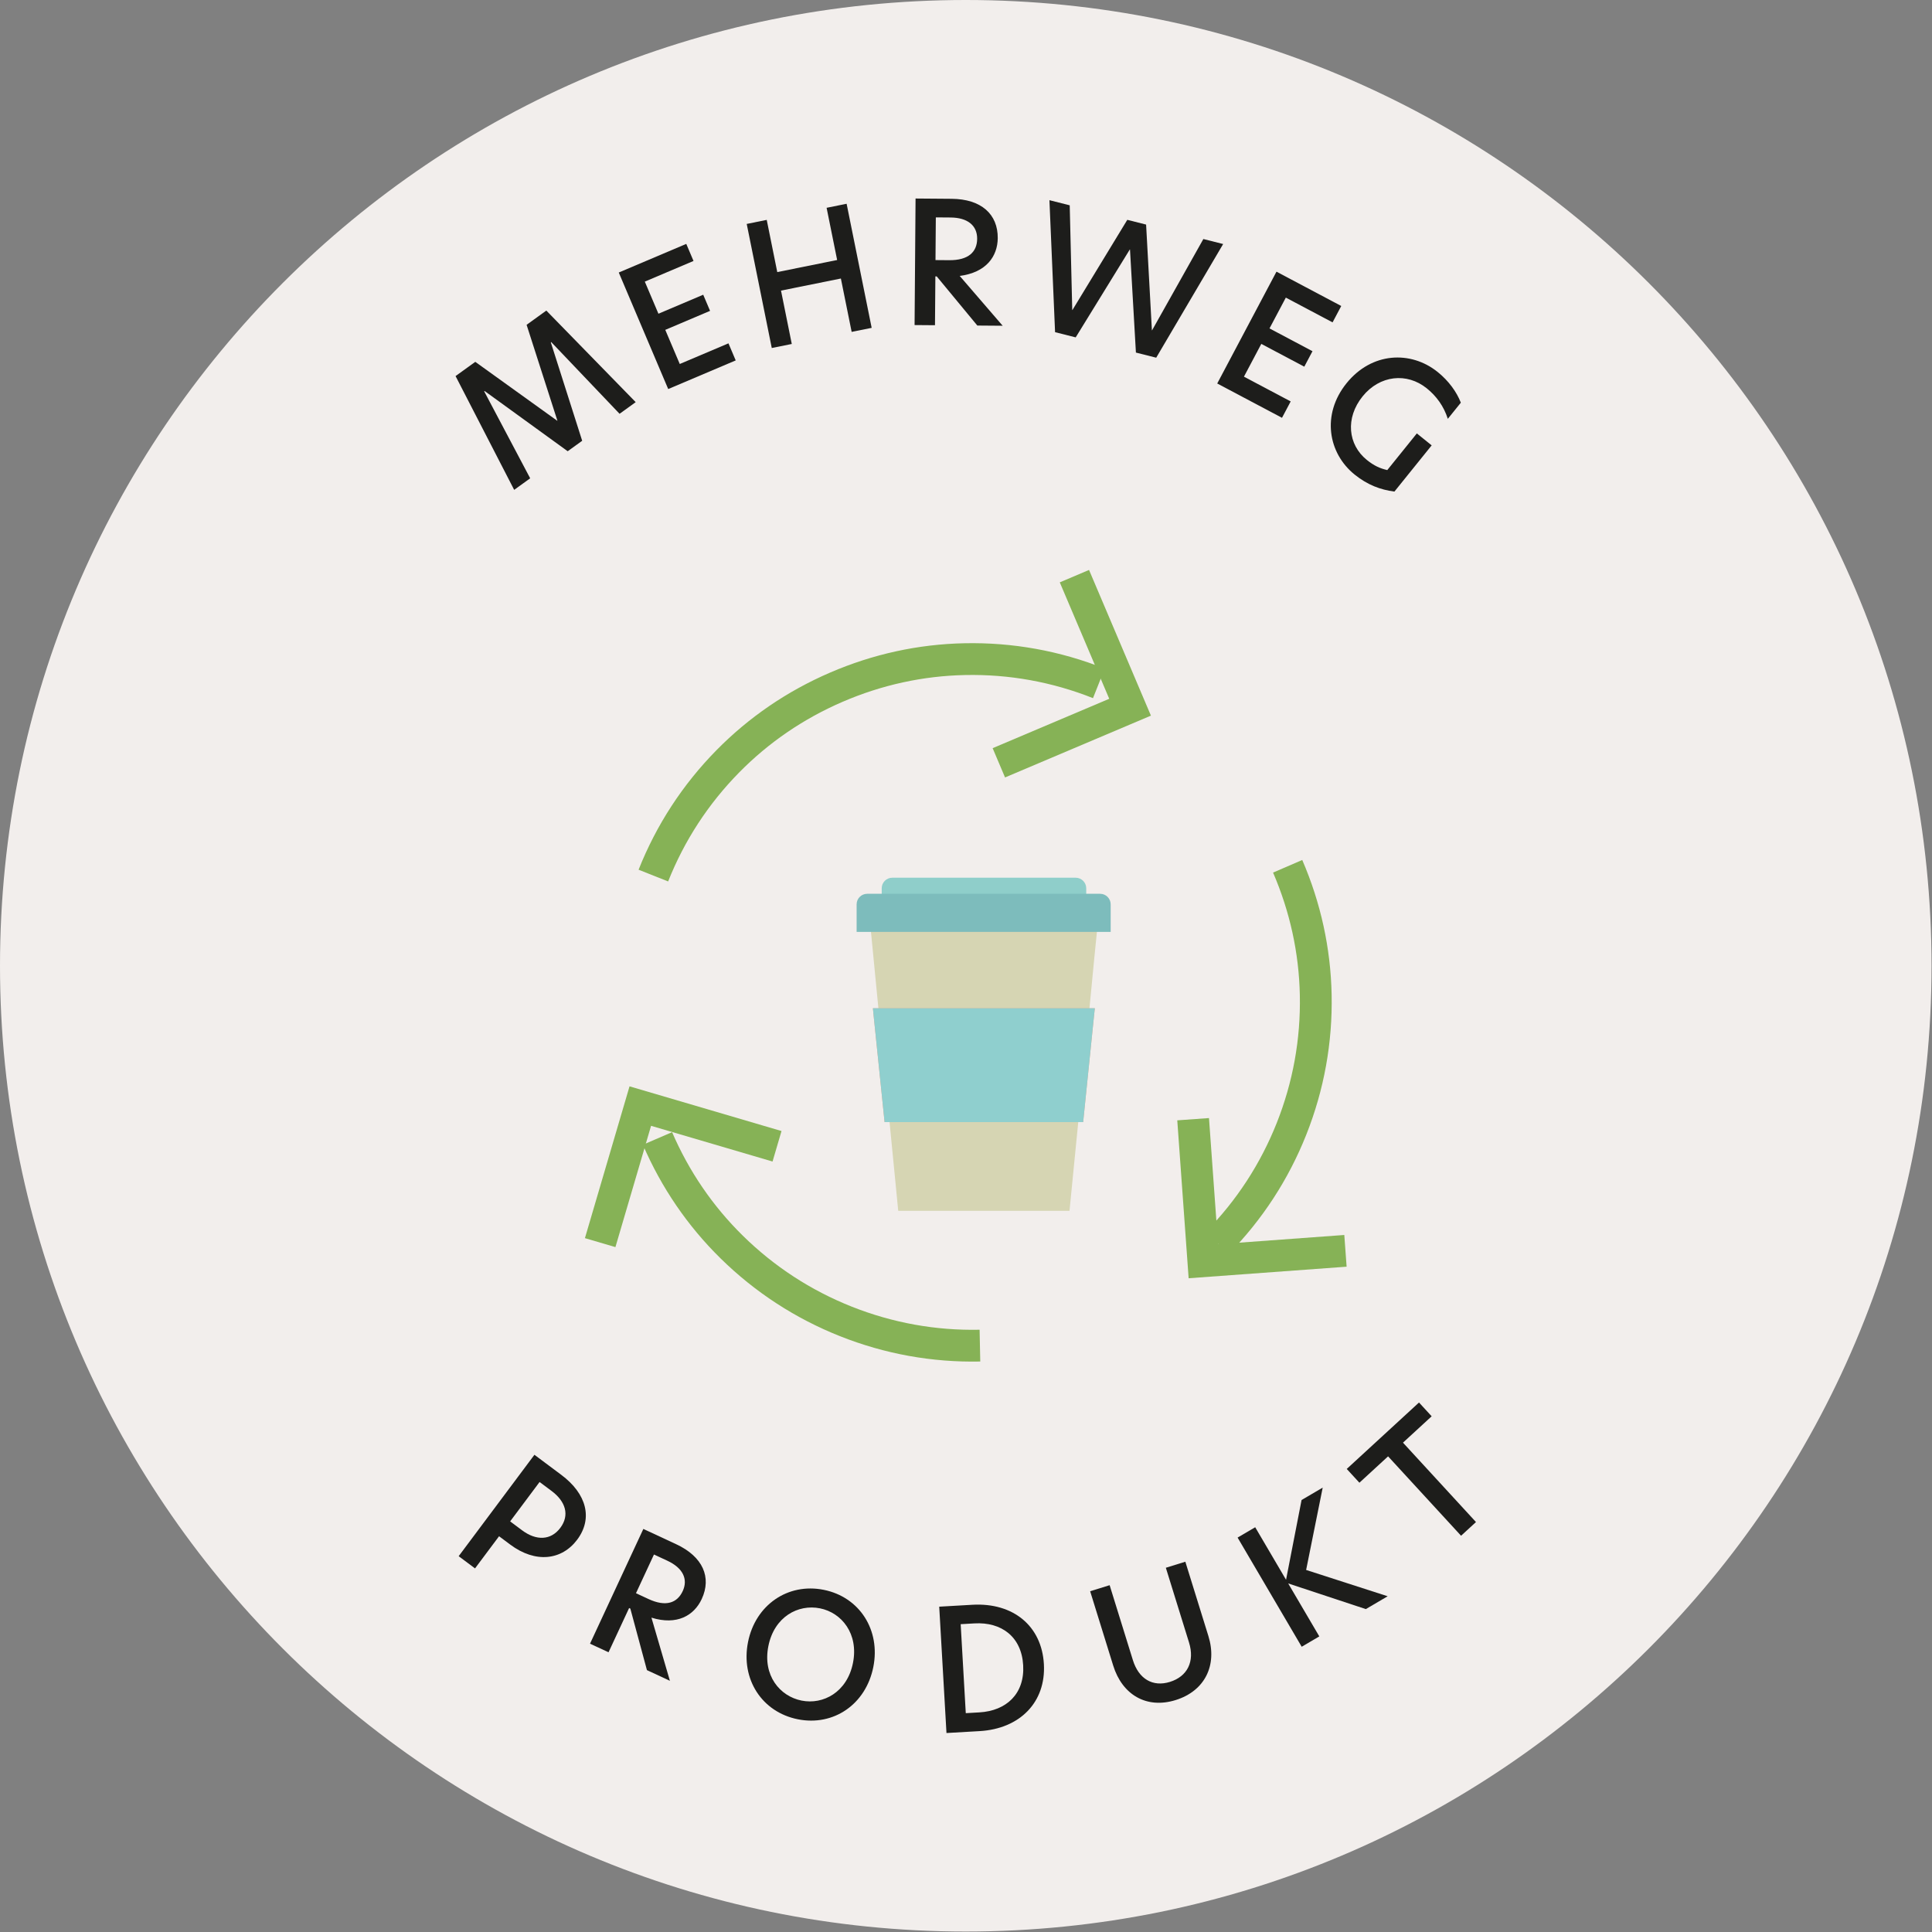 <?xml version="1.0" encoding="UTF-8" standalone="no"?>
<!DOCTYPE svg PUBLIC "-//W3C//DTD SVG 1.1//EN" "http://www.w3.org/Graphics/SVG/1.1/DTD/svg11.dtd">
<svg width="100%" height="100%" viewBox="0 0 3334 3334" version="1.1" xmlns="http://www.w3.org/2000/svg" xmlns:xlink="http://www.w3.org/1999/xlink" xml:space="preserve" xmlns:serif="http://www.serif.com/" style="fill-rule:evenodd;clip-rule:evenodd;stroke-linejoin:round;stroke-miterlimit:2;">
    <rect x="0" y="0" width="3334" height="3334" fill="#808080" stroke="none"/>
    <g id="Ebene-13" serif:id="Ebene 13" transform="matrix(8.333,0,0,8.333,0,0)">
        <g transform="matrix(0,-1,-1,0,200,0)">
            <path d="M-200,-200C-310.457,-200 -400,-110.457 -400,0C-400,110.457 -310.457,200 -200,200C-89.543,200 0,110.457 0,0C0,-110.457 -89.543,-200 -200,-200" style="fill:rgb(242,238,236);fill-rule:nonzero;"/>
        </g>
        <g transform="matrix(1,0,0,1,109.795,66.709)">
            <path d="M0,32.343L-3.315,34.735L-15.453,11.173L-11.369,8.225L5.609,20.431L5.638,20.411L-0.742,0.557L3.342,-2.392L21.851,16.571L18.51,18.984L4.358,4.13L4.273,4.192L10.769,24.571L7.769,26.737L-9.442,14.263L-9.529,14.327L0,32.343Z" style="fill:rgb(29,29,27);fill-rule:nonzero;"/>
        </g>
        <g transform="matrix(1,0,0,1,128.14,74.638)">
            <path d="M0,-18.202L13.979,-24.131L15.479,-20.596L5.393,-16.317L8.214,-9.669L17.489,-13.603L18.907,-10.262L9.631,-6.327L12.631,0.742L22.717,-3.536L24.217,-0.001L10.239,5.929L0,-18.202Z" style="fill:rgb(29,29,27);fill-rule:nonzero;"/>
        </g>
        <g transform="matrix(1,0,0,1,174.137,56.59)">
            <path d="M0,1.088L-12.399,3.591L-10.169,14.643L-14.312,15.48L-19.5,-10.216L-15.355,-11.053L-13.173,-0.243L-0.773,-2.746L-2.956,-13.556L1.189,-14.392L6.375,11.304L2.231,12.14L0,1.088Z" style="fill:rgb(29,29,27);fill-rule:nonzero;"/>
        </g>
        <g transform="matrix(1,0,0,1,196.583,54.687)">
            <path d="M0,-0.805C3.979,-0.775 5.755,-2.521 5.775,-5.233C5.799,-7.981 3.802,-9.616 0.281,-9.645L-2.784,-9.668L-2.853,-0.827L0,-0.805ZM-6.981,-13.576L0.487,-13.517C6.65,-13.469 10.077,-10.306 10.04,-5.376C10.009,-1.607 7.659,1.756 2.159,2.452L11.059,12.771L5.812,12.731L-2.597,2.555L-2.879,2.554L-2.958,12.662L-7.184,12.629L-6.981,-13.576Z" style="fill:rgb(29,29,27);fill-rule:nonzero;"/>
        </g>
        <g transform="matrix(1,0,0,1,234.009,63.867)">
            <path d="M0,-12.204L-0.033,-12.212L-11.244,6.001L-15.515,4.922L-16.684,-22.411L-12.482,-21.35L-11.958,0.333L-11.923,0.341L-0.559,-18.342L3.337,-17.359L4.537,4.531L4.57,4.54L15.193,-14.367L19.293,-13.332L5.43,10.207L1.227,9.148L0,-12.204Z" style="fill:rgb(29,29,27);fill-rule:nonzero;"/>
        </g>
        <g transform="matrix(1,0,0,1,264.344,86.524)">
            <path d="M0,-30.264L13.415,-23.157L11.616,-19.764L1.937,-24.893L-1.443,-18.513L7.458,-13.794L5.76,-10.59L-3.143,-15.307L-6.737,-8.52L2.942,-3.392L1.145,0L-12.27,-7.107L0,-30.264Z" style="fill:rgb(29,29,27);fill-rule:nonzero;"/>
        </g>
        <g transform="matrix(1,0,0,1,283.056,79.107)">
            <path d="M0,16.141C1.51,17.357 2.744,17.901 4.234,18.242L10.356,10.648L13.427,13.123L5.713,22.692C2.844,22.323 0.158,21.334 -2.531,19.168C-8.014,14.747 -9.424,6.734 -4.208,0.264C1.009,-6.207 9.111,-6.551 14.677,-2.064C16.953,-0.23 18.601,2.048 19.467,4.284L16.77,7.629C15.939,5.013 14.411,2.924 12.41,1.31C8.297,-2.006 2.674,-1.427 -0.885,2.988C-4.487,7.457 -3.92,12.982 0,16.141" style="fill:rgb(29,29,27);fill-rule:nonzero;"/>
        </g>
        <g transform="matrix(1,0,0,1,108.131,309.152)">
            <path d="M0,7.765C2.935,9.958 5.965,9.847 7.905,7.25C9.866,4.625 9.03,1.801 6.094,-0.392L3.611,-2.247L-2.484,5.91L0,7.765ZM2.543,-7.882L8.103,-3.728C13.382,0.215 14.673,5.313 11.405,9.689C8.22,13.95 2.784,14.637 -2.467,10.715L-4.782,8.987L-9.759,15.647L-13.145,13.116L2.543,-7.882Z" style="fill:rgb(29,29,27);fill-rule:nonzero;"/>
        </g>
        <g transform="matrix(1,0,0,1,134.292,333.563)">
            <path d="M0,-2.423C3.609,-0.747 5.947,-1.602 7.091,-4.06C8.248,-6.551 7.11,-8.866 3.916,-10.35L1.138,-11.642L-2.587,-3.626L0,-2.423ZM-1.061,-16.936L5.709,-13.789C11.297,-11.192 13.107,-6.895 11.029,-2.424C9.441,0.994 5.907,3.08 0.614,1.435L4.439,14.513L-0.319,12.302L-3.757,-0.442L-4.011,-0.56L-8.271,8.606L-12.105,6.825L-1.061,-16.936Z" style="fill:rgb(29,29,27);fill-rule:nonzero;"/>
        </g>
        <g transform="matrix(1,0,0,1,176.638,340.888)">
            <path d="M0,3.5C1.21,-2.546 -2.335,-6.921 -6.825,-7.819C-11.385,-8.733 -16.305,-6.052 -17.516,-0.006C-18.732,6.075 -15.139,10.386 -10.648,11.284C-6.158,12.184 -1.21,9.545 0,3.5M-6.057,-11.653C1.369,-10.168 5.749,-3.326 4.215,4.342C2.672,12.047 -3.995,16.64 -11.422,15.154C-18.85,13.667 -23.271,6.855 -21.729,-0.848C-20.195,-8.518 -13.485,-13.14 -6.057,-11.653" style="fill:rgb(29,29,27);fill-rule:nonzero;"/>
        </g>
        <g transform="matrix(1,0,0,1,202.816,336.117)">
            <path d="M0,18.499C5.627,18.176 9.408,14.608 9.072,8.735C8.732,2.827 4.568,-0.251 -1.022,0.07L-3.871,0.234L-2.814,18.66L0,18.499ZM13.361,8.488C13.815,16.401 8.38,21.899 0.045,22.378L-6.811,22.772L-8.313,-3.392L-1.456,-3.786C7.019,-4.273 12.91,0.611 13.361,8.488" style="fill:rgb(29,29,27);fill-rule:nonzero;"/>
        </g>
        <g transform="matrix(1,0,0,1,230.536,332.428)">
            <path d="M0,12.508L-4.779,-2.901L-0.742,-4.152L4.069,11.358C5.289,15.293 8.207,16.97 11.739,15.875C15.337,14.758 16.929,11.682 15.698,7.714L10.898,-7.761L14.935,-9.013L19.714,6.394C21.572,12.383 19.029,17.744 12.907,19.643C6.851,21.521 1.858,18.496 0,12.508" style="fill:rgb(29,29,27);fill-rule:nonzero;"/>
        </g>
        <g transform="matrix(1,0,0,1,270.485,323.971)">
            <path d="M0,1.149L16.889,6.597L12.362,9.255L-3.713,3.942L2.729,14.911L-0.918,17.052L-14.192,-5.555L-10.546,-7.695L-4.158,3.183L-0.944,-13.334L3.432,-15.903L0,1.149Z" style="fill:rgb(29,29,27);fill-rule:nonzero;"/>
        </g>
        <g transform="matrix(1,0,0,1,287.457,306.887)">
            <path d="M0,-5.293L-5.939,0.167L-8.562,-2.685L6.403,-16.442L9.024,-13.589L3.085,-8.129L18.201,8.313L15.114,11.149L0,-5.293Z" style="fill:rgb(29,29,27);fill-rule:nonzero;"/>
        </g>
        <g transform="matrix(1,0,0,1,138.363,133.003)">
            <path d="M0,49.535L-6.119,47.105C-2.43,37.816 2.992,29.494 9.994,22.37C16.71,15.538 24.626,10.127 33.523,6.289C42.419,2.45 51.787,0.404 61.367,0.206C71.354,0 81.127,1.766 90.416,5.455L87.985,11.574C79.517,8.211 70.607,6.601 61.503,6.789C52.778,6.969 44.242,8.835 36.132,12.334C28.02,15.834 20.806,20.764 14.69,26.986C8.306,33.48 3.363,41.067 0,49.535" style="fill:rgb(134,178,86);fill-rule:nonzero;"/>
        </g>
        <g transform="matrix(1,0,0,1,208.133,118.027)">
            <path d="M0,42.973L-2.569,36.911L21.576,26.682L11.335,2.574L17.395,0L30.212,30.174L0,42.973Z" style="fill:rgb(134,178,86);fill-rule:nonzero;"/>
        </g>
        <g transform="matrix(1,0,0,1,254.403,178.094)">
            <path d="M0,81.626L-4.695,77.01C1.688,70.516 6.63,62.93 9.994,54.461C13.357,45.994 14.967,37.084 14.779,27.979C14.599,19.255 12.734,10.719 9.234,2.608L15.28,0C19.118,8.896 21.164,18.264 21.362,27.843C21.568,37.83 19.802,47.603 16.113,56.892C12.423,66.181 7.002,74.502 0,81.626" style="fill:rgb(134,178,86);fill-rule:nonzero;"/>
        </g>
        <g transform="matrix(1,0,0,1,246.154,231.538)">
            <path d="M0,33.174L-2.354,0.472L4.214,0L6.094,26.127L32.236,24.213L32.716,30.78L0,33.174Z" style="fill:rgb(134,178,86);fill-rule:nonzero;"/>
        </g>
        <g transform="matrix(1,0,0,1,173.952,239.913)">
            <path d="M0,36.795C-9.289,33.105 -17.611,27.684 -24.734,20.682C-31.567,13.966 -36.977,6.049 -40.816,-2.847L-34.77,-5.455C-31.271,2.656 -26.341,9.87 -20.118,15.986C-13.625,22.37 -6.039,27.312 2.43,30.676C10.898,34.039 19.808,35.65 28.913,35.461L29.049,42.044C19.062,42.25 9.288,40.484 0,36.795" style="fill:rgb(134,178,86);fill-rule:nonzero;"/>
        </g>
        <g transform="matrix(1,0,0,1,121.131,226.827)">
            <path d="M0,29.579L9.239,-1.857L40.712,7.397L38.855,13.713L13.699,6.317L6.316,31.436L0,29.579Z" style="fill:rgb(134,178,86);fill-rule:nonzero;"/>
        </g>
        <g transform="matrix(1,0,0,1,180.041,250.744)">
            <path d="M0,-61.137L1.596,-44.724L2.006,-40.53L5.972,0L41.442,0L45.408,-40.211L46.593,-52.52L47.46,-61.137L0,-61.137Z" style="fill:rgb(214,213,179);fill-rule:nonzero;"/>
        </g>
        <g transform="matrix(1,0,0,1,226.726,232.371)">
            <path d="M0,-23.57L-0.182,-21.838L-2.416,0L-43.539,0L-45.818,-22.157L-45.955,-23.57L0,-23.57Z" style="fill:rgb(244,161,134);fill-rule:nonzero;"/>
        </g>
        <g transform="matrix(1,0,0,1,224.993,181.766)">
            <path d="M0,7.887L-42.399,7.887L-42.399,2.188C-42.399,0.957 -41.396,0 -40.211,0L-2.234,0C-1.003,0 -0.046,1.003 -0.046,2.188L-0.046,7.887L0,7.887Z" style="fill:rgb(143,206,202);fill-rule:nonzero;"/>
        </g>
        <g transform="matrix(1,0,0,1,230.054,185.094)">
            <path d="M0,7.887L-52.657,7.887L-52.657,2.188C-52.657,0.957 -51.654,0 -50.468,0L-2.234,0C-1.003,0 -0.046,1.003 -0.046,2.188L-0.046,7.887L0,7.887Z" style="fill:rgb(125,188,188);fill-rule:nonzero;"/>
        </g>
        <g transform="matrix(1,0,0,1,226.726,232.371)">
            <path d="M0,-23.57L-0.182,-21.838L-2.416,0L-43.539,0L-45.818,-22.157L-45.955,-23.57L0,-23.57Z" style="fill:rgb(143,207,206);fill-rule:nonzero;"/>
        </g>
    </g>
</svg>
